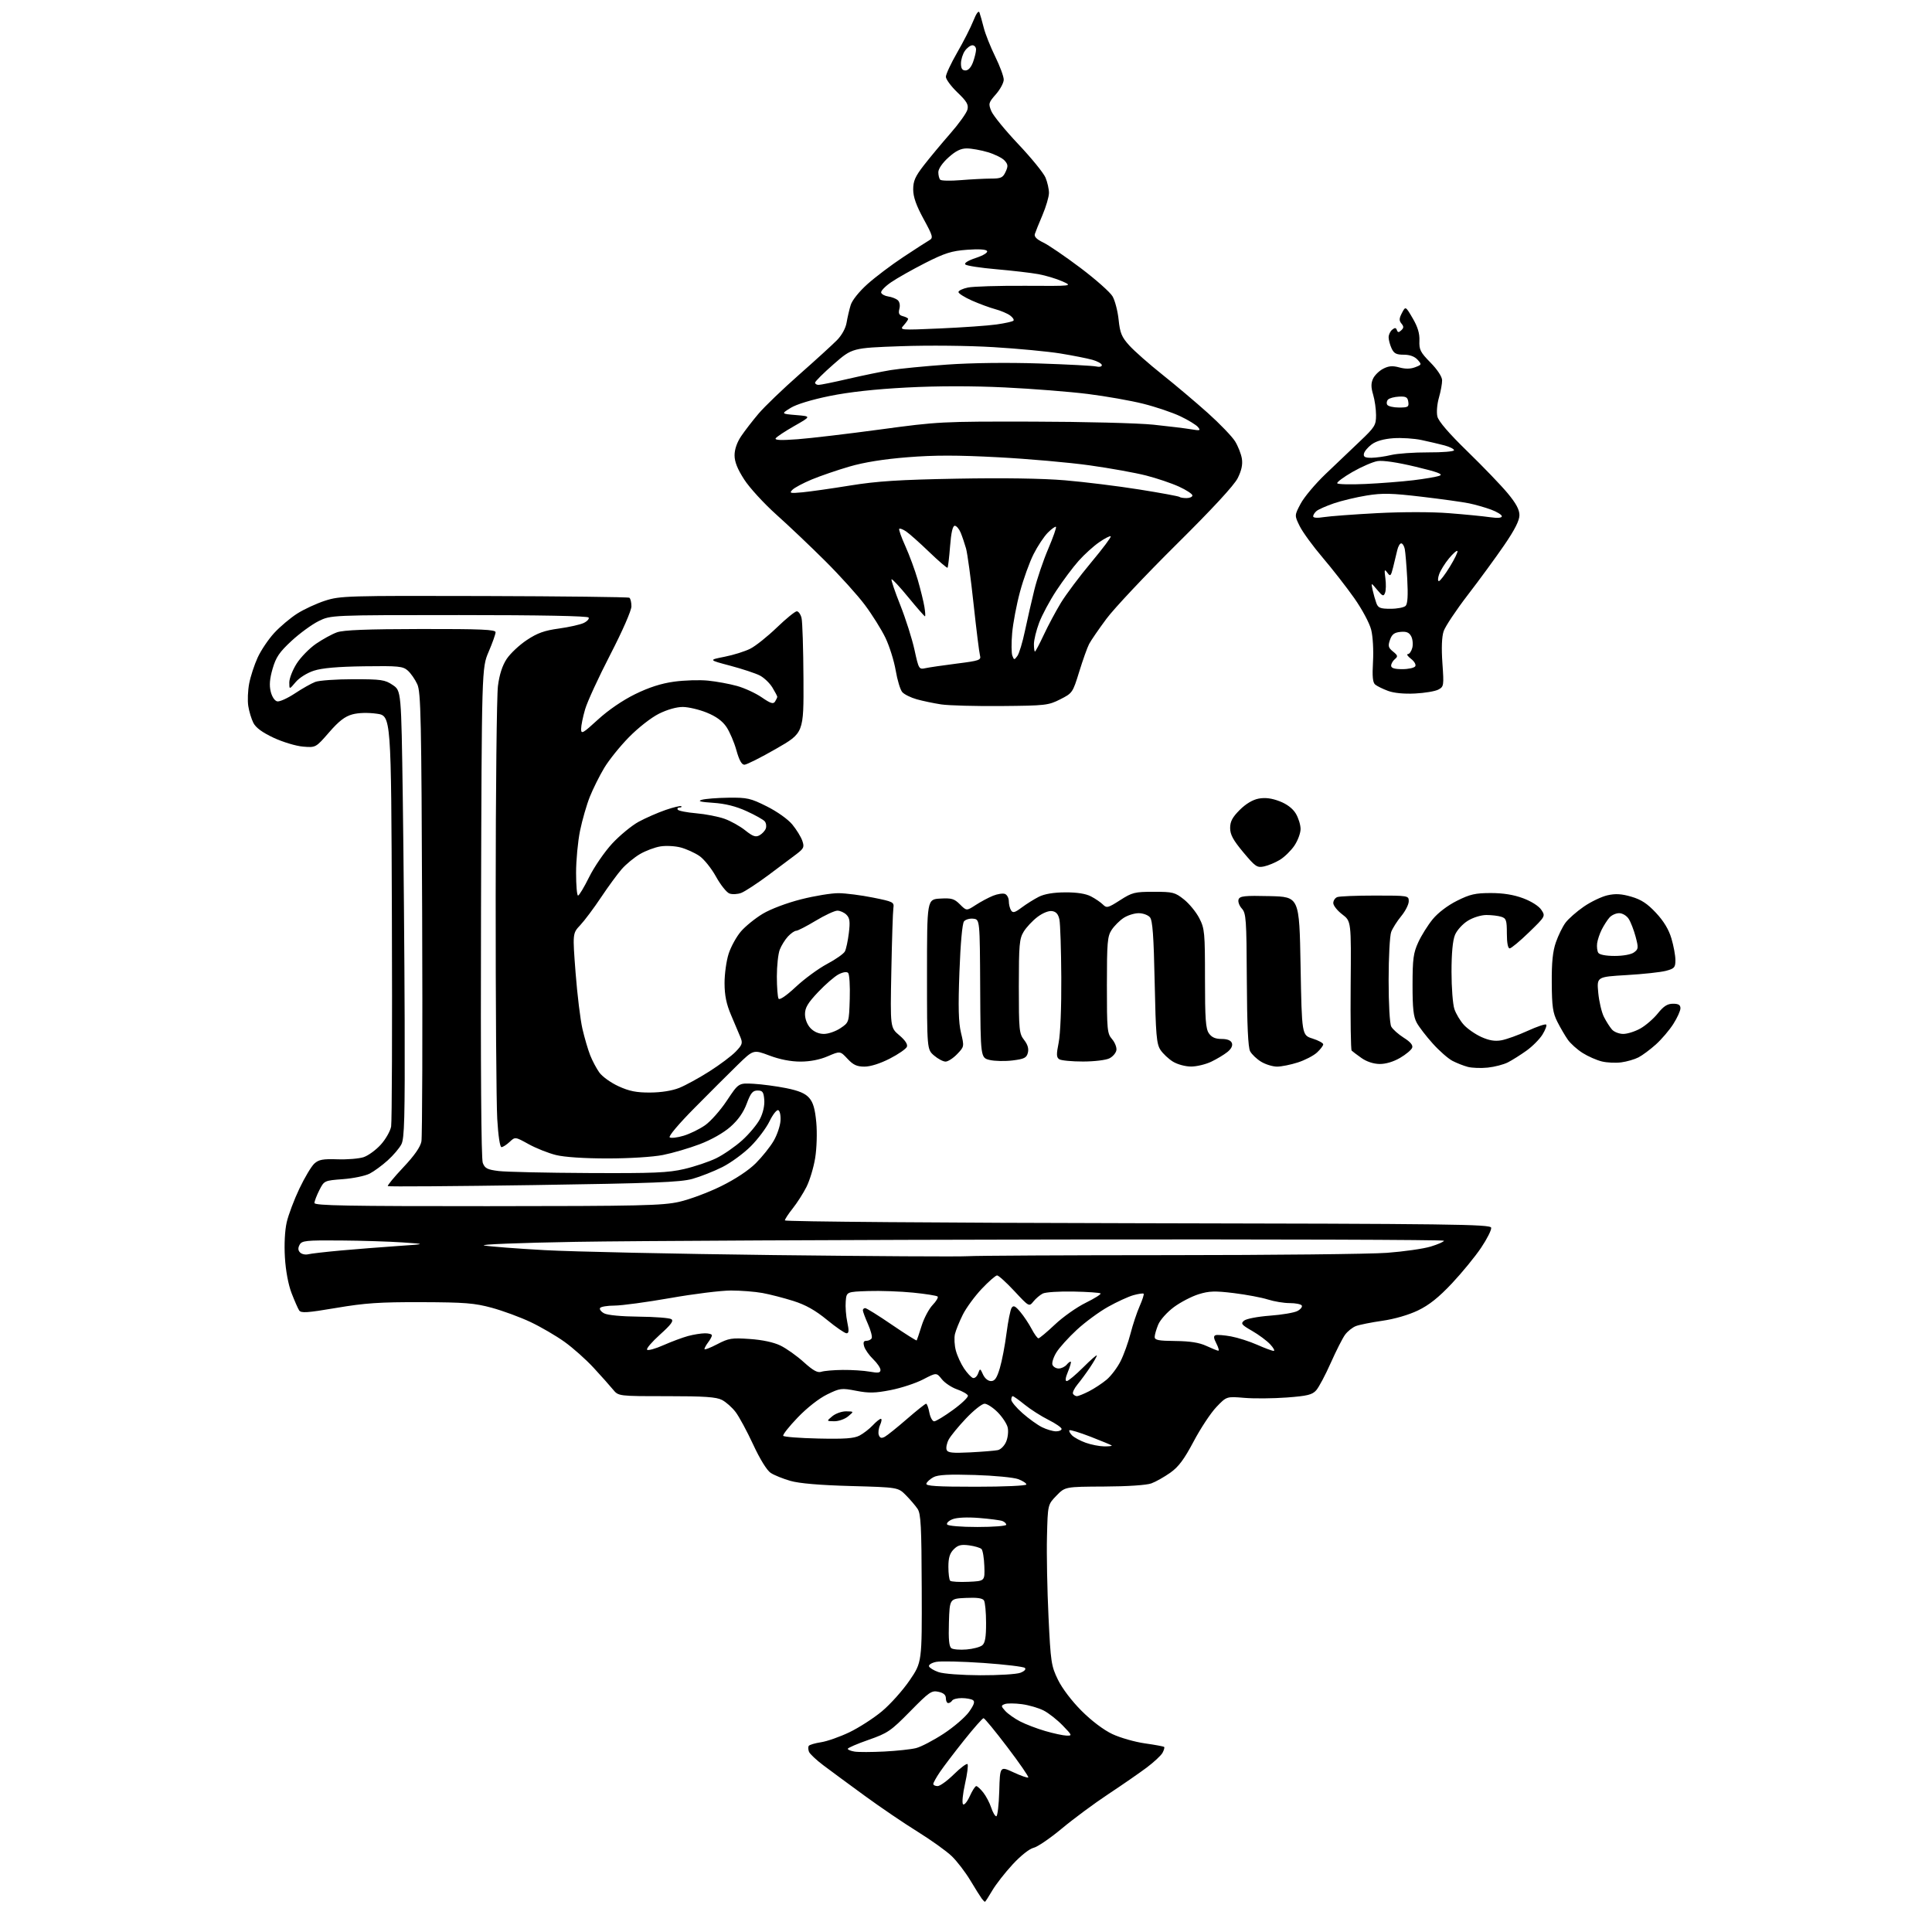 <?xml version="1.0" encoding="UTF-8" standalone="no"?>
<!-- Filename: 9150b226e63a026a514066cdec86f54640f23860c47703fa642ed81e94f1f452.svg -->
<!-- Created with https://svgstud.io -->
<svg
  version="1.1"
  xmlns="http://www.w3.org/2000/svg"
  xmlns:xlink="http://www.w3.org/1999/xlink"
  xmlns:svg="http://www.w3.org/2000/svg"
  xmlns:rdf="http://www.w3.org/1999/02/22-rdf-syntax-ns#"
  xmlns:cc="http://creativecommons.org/ns#"
  xmlns:dc="http://purl.org/dc/elements/1.1/"
  viewBox="0 0 768 768"
  width="768"
  height="768"
  role="img"
  aria-labelledby="titleID descID"
>
  <title id="titleID">The word Candice in fancy font</title>
  <desc id="descID">AI-generated SVG illustration: The word Candice in fancy font, created on https://svgstud.io</desc>

  <rect width="100%" height="100%" fill="white" />


  <path stroke="none" fill="black" fill-rule="evenodd" d="M391.53,756.00C391.37,756.00 390.81,755.44 390.28,754.75C389.76,754.06 387.71,750.80 385.73,747.50C383.75,744.20 380.42,739.85 378.32,737.84C376.22,735.82 370.11,731.45 364.75,728.12C359.38,724.79 349.93,718.38 343.75,713.86C337.56,709.35 330.18,703.91 327.34,701.77C324.50,699.64 321.91,697.20 321.58,696.35C321.26,695.51 321.21,694.46 321.48,694.03C321.75,693.59 323.94,692.94 326.35,692.57C328.76,692.21 333.83,690.43 337.63,688.61C341.43,686.79 347.25,683.04 350.58,680.27C353.90,677.50 358.84,671.99 361.56,668.01C366.50,660.78 366.50,660.78 366.40,631.45C366.32,606.76 366.06,601.75 364.76,599.81C363.91,598.54 361.81,596.09 360.11,594.37C357.00,591.24 357.00,591.24 338.25,590.72C325.87,590.38 317.69,589.68 314.19,588.67C311.27,587.83 307.75,586.41 306.37,585.51C304.86,584.51 302.12,580.09 299.40,574.23C296.94,568.93 293.80,563.11 292.41,561.30C291.03,559.48 288.59,557.32 287.00,556.50C284.72,555.32 280.01,555.00 264.97,555.00C245.85,555.00 245.85,555.00 243.67,552.35C242.48,550.90 239.03,547.02 236.00,543.74C232.97,540.45 227.76,535.81 224.41,533.41C221.06,531.01 214.99,527.47 210.91,525.54C206.84,523.61 199.90,521.06 195.50,519.86C188.60,517.99 184.76,517.69 167.50,517.63C150.91,517.58 145.14,517.97 133.64,519.92C122.00,521.89 119.64,522.04 118.90,520.88C118.41,520.12 117.06,517.02 115.89,514.00C114.61,510.66 113.57,505.11 113.26,499.88C112.94,494.69 113.23,489.13 113.97,485.88C114.65,482.92 116.92,476.89 119.02,472.48C121.12,468.07 123.79,463.59 124.97,462.53C126.71,460.95 128.37,460.65 134.15,460.84C138.03,460.98 142.70,460.59 144.54,459.99C146.37,459.38 149.45,457.14 151.38,455.00C153.31,452.87 155.15,449.63 155.48,447.81C155.80,445.99 155.94,408.50 155.78,364.51C155.50,284.51 155.50,284.51 149.77,283.71C146.22,283.22 142.53,283.32 140.07,283.98C137.12,284.78 134.73,286.62 130.81,291.13C125.52,297.21 125.52,297.21 120.45,296.79C117.66,296.56 112.40,294.97 108.76,293.27C104.24,291.15 101.69,289.27 100.71,287.34C99.93,285.78 99.01,282.77 98.69,280.64C98.36,278.52 98.52,274.51 99.05,271.72C99.58,268.93 101.10,264.28 102.42,261.40C103.74,258.51 106.70,254.12 108.99,251.63C111.28,249.14 115.37,245.69 118.08,243.95C120.79,242.21 125.82,239.89 129.25,238.78C135.24,236.86 137.91,236.78 192.42,236.93C223.73,237.02 249.72,237.33 250.17,237.61C250.63,237.89 251.00,239.42 251.00,241.02C251.00,242.70 247.47,250.77 242.60,260.21C237.97,269.17 233.47,278.94 232.60,281.93C231.72,284.92 231.00,288.45 231.00,289.77C231.00,291.94 231.66,291.58 237.70,286.04C241.80,282.28 247.52,278.37 252.45,275.95C258.00,273.23 262.82,271.68 267.96,270.97C272.06,270.41 278.14,270.22 281.46,270.56C284.78,270.89 289.95,271.84 292.94,272.67C295.93,273.49 300.37,275.54 302.80,277.21C306.35,279.65 307.40,279.98 308.10,278.88C308.58,278.12 308.97,277.27 308.98,277.00C308.99,276.73 308.11,275.06 307.04,273.30C305.97,271.54 303.72,269.39 302.04,268.52C300.37,267.66 295.09,265.91 290.31,264.64C281.62,262.34 281.62,262.34 288.04,261.07C291.56,260.38 296.17,258.93 298.27,257.86C300.38,256.79 305.11,253.01 308.80,249.46C312.48,245.91 316.05,243.01 316.73,243.00C317.41,243.00 318.26,244.19 318.62,245.64C318.99,247.09 319.33,257.96 319.39,269.81C319.50,291.35 319.50,291.35 308.50,297.66C302.45,301.14 296.79,303.98 295.91,303.99C294.83,304.00 293.82,302.17 292.73,298.24C291.85,295.07 290.07,290.91 288.78,288.99C287.17,286.61 284.69,284.80 280.96,283.28C277.96,282.06 273.68,281.05 271.45,281.03C268.99,281.01 265.24,282.07 261.95,283.71C258.86,285.25 253.68,289.30 250.00,293.06C246.43,296.70 241.99,302.22 240.15,305.32C238.30,308.41 235.75,313.54 234.47,316.72C233.20,319.90 231.45,325.97 230.58,330.21C229.71,334.45 229.00,341.98 229.00,346.96C229.00,351.93 229.35,356.00 229.78,356.00C230.21,356.00 232.20,352.69 234.20,348.64C236.21,344.59 240.32,338.61 243.34,335.34C246.37,332.08 251.11,328.17 253.88,326.66C256.65,325.16 261.48,323.04 264.62,321.96C267.76,320.88 270.55,320.22 270.83,320.50C271.11,320.77 270.78,321.00 270.11,321.00C269.43,321.00 269.12,321.38 269.41,321.85C269.70,322.32 272.99,322.97 276.72,323.29C280.45,323.61 285.52,324.60 288.00,325.48C290.48,326.36 294.18,328.43 296.24,330.08C299.22,332.47 300.37,332.87 301.87,332.07C302.91,331.51 304.05,330.31 304.40,329.40C304.75,328.49 304.57,327.19 304.00,326.50C303.44,325.82 300.17,323.99 296.74,322.43C292.48,320.49 288.28,319.45 283.50,319.13C278.38,318.79 277.17,318.47 279.00,317.93C280.38,317.53 285.15,317.15 289.62,317.10C297.02,317.01 298.36,317.31 304.84,320.56C308.92,322.60 313.22,325.66 314.94,327.74C316.59,329.74 318.38,332.64 318.92,334.19C319.79,336.70 319.56,337.25 316.70,339.45C314.94,340.80 309.85,344.61 305.38,347.93C300.92,351.24 296.09,354.40 294.64,354.95C293.20,355.49 291.09,355.60 289.96,355.18C288.83,354.76 286.42,351.74 284.61,348.46C282.80,345.18 279.83,341.49 278.01,340.25C276.19,339.01 272.87,337.50 270.64,336.90C268.41,336.30 264.77,336.10 262.54,336.46C260.32,336.81 256.65,338.19 254.39,339.51C252.13,340.84 248.88,343.52 247.17,345.46C245.46,347.41 241.74,352.49 238.90,356.75C236.06,361.01 232.35,365.96 230.67,367.75C227.60,371.01 227.60,371.01 228.81,386.75C229.48,395.41 230.70,405.43 231.53,409.00C232.36,412.57 233.74,417.27 234.59,419.44C235.44,421.61 237.08,424.71 238.23,426.32C239.38,427.94 242.81,430.40 245.86,431.80C250.17,433.77 252.98,434.33 258.45,434.30C262.84,434.28 267.20,433.58 270.00,432.46C272.48,431.47 277.88,428.51 282.00,425.89C286.13,423.27 290.84,419.73 292.46,418.04C295.10,415.29 295.30,414.66 294.30,412.23C293.68,410.73 292.02,406.80 290.61,403.50C288.74,399.11 288.04,395.72 288.02,390.86C288.01,387.22 288.74,381.93 289.65,379.12C290.56,376.31 292.76,372.32 294.54,370.25C296.32,368.19 300.22,365.03 303.20,363.24C306.33,361.36 312.79,358.92 318.45,357.49C323.84,356.12 330.56,355.02 333.38,355.05C336.20,355.07 342.32,355.86 347.00,356.80C355.14,358.43 355.48,358.61 355.13,361.00C354.92,362.38 354.56,373.62 354.32,386.00C353.88,408.50 353.88,408.50 357.49,411.54C359.79,413.48 360.89,415.13 360.51,416.10C360.19,416.94 357.13,419.06 353.71,420.81C349.90,422.77 346.01,424.00 343.65,424.00C340.63,424.00 339.17,423.33 336.89,420.88C333.98,417.76 333.98,417.76 329.05,419.88C325.87,421.25 322.02,422.00 318.19,422.00C314.35,422.00 309.99,421.15 305.87,419.60C299.50,417.20 299.50,417.20 293.19,423.35C289.72,426.73 281.99,434.45 276.02,440.49C269.67,446.91 265.60,451.76 266.23,452.14C266.83,452.51 269.31,452.21 271.75,451.47C274.20,450.74 278.02,448.88 280.24,447.33C282.47,445.79 286.38,441.37 288.94,437.51C293.60,430.50 293.60,430.50 299.55,430.82C302.82,431.00 308.65,431.78 312.50,432.55C317.57,433.57 320.10,434.64 321.66,436.43C323.26,438.26 323.99,440.81 324.49,446.20C324.86,450.33 324.67,456.47 324.04,460.35C323.43,464.12 321.86,469.30 320.57,471.85C319.27,474.41 316.81,478.25 315.10,480.39C313.40,482.53 312.00,484.66 312.00,485.13C312.00,485.61 374.95,486.11 452.24,486.25C577.73,486.47 592.50,486.66 592.77,488.04C592.93,488.89 591.14,492.46 588.78,495.97C586.43,499.48 581.20,505.87 577.17,510.16C571.89,515.77 568.10,518.79 563.67,520.92C559.95,522.71 554.33,524.34 549.50,525.03C545.10,525.66 540.38,526.61 539.00,527.13C537.62,527.66 535.69,529.21 534.69,530.57C533.69,531.92 531.14,536.96 529.00,541.77C526.87,546.57 524.27,551.46 523.23,552.64C521.65,554.44 519.75,554.91 511.51,555.53C506.10,555.93 498.50,556.00 494.63,555.67C487.58,555.08 487.58,555.08 483.54,559.31C481.32,561.63 477.25,567.78 474.51,572.96C470.70,580.15 468.49,583.11 465.19,585.44C462.81,587.12 459.44,589.03 457.68,589.67C455.79,590.37 448.18,590.88 438.95,590.92C423.39,591.00 423.39,591.00 419.95,594.55C416.50,598.11 416.50,598.11 416.19,610.80C416.01,617.79 416.29,632.14 416.80,642.70C417.66,660.76 417.89,662.25 420.54,667.70C422.21,671.14 426.03,676.18 429.93,680.08C433.93,684.08 438.72,687.69 442.17,689.32C445.29,690.79 451.12,692.45 455.11,693.02C459.11,693.58 462.56,694.22 462.77,694.44C462.99,694.65 462.70,695.70 462.13,696.76C461.56,697.82 458.71,700.47 455.80,702.66C452.88,704.84 446.00,709.60 440.50,713.24C435.00,716.88 426.71,723.02 422.07,726.89C417.44,730.75 412.40,734.19 410.87,734.53C409.25,734.89 405.78,737.63 402.57,741.10C399.53,744.38 395.87,749.07 394.43,751.53C392.99,753.99 391.68,756.00 391.53,756.00zM396.04,722.00C396.53,722.00 397.06,717.51 397.22,712.02C397.50,702.04 397.50,702.04 402.90,704.54C405.86,705.92 408.50,706.83 408.76,706.57C409.02,706.31 405.29,700.90 400.47,694.55C395.65,688.20 391.38,683.00 390.98,683.00C390.57,683.00 387.10,686.94 383.26,691.75C379.42,696.56 375.09,702.25 373.64,704.39C372.19,706.53 371.00,708.67 371.00,709.14C371.00,709.61 371.77,710.00 372.72,710.00C373.66,710.00 376.57,707.89 379.19,705.31C381.81,702.73 384.24,700.91 384.60,701.26C384.95,701.62 384.50,705.16 383.60,709.14C382.71,713.12 382.35,716.75 382.82,717.22C383.29,717.69 384.48,716.25 385.49,714.03C386.49,711.81 387.65,710.00 388.08,710.00C388.51,710.00 389.76,711.15 390.87,712.56C391.98,713.97 393.40,716.67 394.02,718.56C394.64,720.45 395.55,722.00 396.04,722.00zM351.50,696.26C356.45,696.01 362.13,695.40 364.13,694.90C366.13,694.40 371.08,691.81 375.13,689.16C379.18,686.50 383.73,682.59 385.23,680.46C387.24,677.61 387.63,676.38 386.73,675.81C386.05,675.38 384.06,675.02 382.31,675.02C380.55,675.01 378.84,675.45 378.50,676.00C378.16,676.55 377.46,677.00 376.94,677.00C376.42,677.00 376.00,676.14 376.00,675.08C376.00,673.76 375.07,672.95 373.04,672.51C370.32,671.91 369.38,672.57 361.79,680.30C354.10,688.12 352.90,688.94 345.25,691.62C340.72,693.20 337.00,694.81 337.00,695.18C337.00,695.56 338.24,696.06 339.75,696.29C341.26,696.53 346.55,696.51 351.50,696.26zM423.95,689.93C426.30,690.00 426.23,689.82 422.45,685.92C420.28,683.67 416.88,680.99 414.90,679.97C412.91,678.95 408.99,677.80 406.19,677.43C403.38,677.06 400.33,677.04 399.41,677.40C397.87,677.99 397.88,678.21 399.61,680.13C400.65,681.27 403.30,683.15 405.50,684.29C407.70,685.43 412.20,687.15 415.50,688.11C418.80,689.07 422.60,689.89 423.95,689.93zM389.68,665.94C396.94,665.97 404.10,665.53 405.60,664.96C407.22,664.34 407.96,663.56 407.41,663.03C406.91,662.54 399.50,661.65 390.94,661.05C382.38,660.46 373.93,660.26 372.15,660.62C370.37,660.98 369.09,661.77 369.29,662.38C369.49,663.00 371.19,664.04 373.08,664.69C375.02,665.37 382.20,665.91 389.68,665.94zM384.22,655.69C386.81,655.48 389.62,654.73 390.47,654.03C391.60,653.09 392.00,650.78 391.98,645.13C391.98,640.93 391.60,636.91 391.14,636.20C390.57,635.29 388.36,634.99 383.91,635.20C377.50,635.50 377.50,635.50 377.21,644.92C377.00,651.75 377.27,654.57 378.21,655.21C378.92,655.69 381.62,655.91 384.22,655.69zM384.96,628.79C391.50,628.50 391.50,628.50 391.29,622.59C391.18,619.34 390.67,616.27 390.16,615.76C389.66,615.26 387.44,614.60 385.24,614.30C382.04,613.88 380.81,614.19 379.12,615.88C377.55,617.45 377.00,619.24 377.00,622.83C377.00,625.49 377.32,627.99 377.71,628.37C378.10,628.76 381.36,628.95 384.96,628.79zM388.56,607.00C394.85,607.00 400.00,606.60 400.00,606.11C400.00,605.62 399.31,604.95 398.47,604.63C397.63,604.31 393.47,603.76 389.22,603.42C384.48,603.04 380.42,603.23 378.69,603.90C377.14,604.50 376.16,605.45 376.50,606.00C376.85,606.57 382.00,607.00 388.56,607.00zM387.92,591.00C399.19,591.00 408.00,590.60 408.00,590.10C408.00,589.60 406.54,588.65 404.75,587.98C402.96,587.31 395.20,586.56 387.50,586.33C377.21,586.01 372.86,586.24 371.08,587.20C369.75,587.91 368.47,589.06 368.25,589.75C367.92,590.72 372.30,591.00 387.92,591.00zM385.68,577.34C390.53,577.09 395.46,576.69 396.62,576.45C397.81,576.22 399.30,574.70 399.99,573.03C400.67,571.38 400.93,568.84 400.55,567.36C400.18,565.89 398.38,563.18 396.54,561.34C394.70,559.50 392.38,558.00 391.38,558.00C390.37,558.00 387.07,560.62 384.03,563.82C380.99,567.02 377.88,570.82 377.12,572.25C376.36,573.69 375.99,575.52 376.30,576.33C376.75,577.50 378.56,577.70 385.68,577.34zM438.92,574.96C440.80,574.98 442.15,574.82 441.92,574.60C441.69,574.39 437.92,572.83 433.55,571.13C429.18,569.44 425.38,568.28 425.11,568.55C424.84,568.83 425.31,569.74 426.16,570.59C427.01,571.44 429.46,572.76 431.60,573.52C433.75,574.29 437.04,574.93 438.92,574.96zM325.33,571.84C335.74,572.07 339.47,571.81 341.66,570.67C343.22,569.85 345.59,568.02 346.92,566.60C348.26,565.17 349.71,564.00 350.15,564.00C350.60,564.00 350.46,565.10 349.85,566.44C349.24,567.78 349.01,569.60 349.35,570.48C349.81,571.68 350.42,571.84 351.74,571.13C352.71,570.60 356.65,567.43 360.50,564.09C364.35,560.74 367.79,558.01 368.14,558.00C368.49,558.00 369.07,559.58 369.43,561.50C369.80,563.42 370.66,565.00 371.35,565.00C372.04,565.00 375.42,562.95 378.86,560.44C382.31,557.94 384.96,555.38 384.76,554.77C384.55,554.16 382.62,553.05 380.46,552.30C378.30,551.55 375.57,549.74 374.39,548.26C372.26,545.58 372.26,545.58 366.93,548.35C364.00,549.87 358.21,551.77 354.05,552.58C347.88,553.79 345.38,553.84 340.35,552.86C334.49,551.73 333.93,551.80 328.76,554.33C325.55,555.90 320.78,559.64 317.10,563.48C313.67,567.05 311.08,570.32 311.35,570.76C311.62,571.19 317.91,571.68 325.33,571.84zM419.75,568.98C420.99,568.99 422.00,568.56 422.00,568.02C422.00,567.48 419.64,565.85 416.75,564.40C413.86,562.95 409.62,560.24 407.33,558.38C405.04,556.52 402.90,555.00 402.58,555.00C402.26,555.00 402.00,555.64 402.00,556.42C402.00,557.19 404.02,559.61 406.50,561.79C408.97,563.97 412.46,566.47 414.25,567.35C416.04,568.23 418.51,568.96 419.75,568.98zM331.64,564.97C328.50,564.93 328.50,564.93 330.86,562.97C332.16,561.89 334.63,561.01 336.36,561.03C339.50,561.07 339.50,561.07 337.14,563.03C335.84,564.11 333.37,564.99 331.64,564.97zM428.10,555.00C428.64,555.00 430.80,554.12 432.91,553.05C435.01,551.97 438.17,549.89 439.92,548.42C441.67,546.94 444.15,543.66 445.43,541.12C446.72,538.58 448.50,533.62 449.40,530.11C450.30,526.60 451.93,521.69 453.03,519.21C454.13,516.72 454.84,514.50 454.61,514.27C454.38,514.04 452.56,514.30 450.57,514.85C448.59,515.40 444.05,517.48 440.49,519.47C436.93,521.46 431.33,525.58 428.05,528.62C424.76,531.66 421.11,535.70 419.94,537.60C418.77,539.50 418.06,541.71 418.37,542.53C418.68,543.34 419.80,544.00 420.85,544.00C421.90,544.00 423.32,543.31 424.02,542.48C424.72,541.64 425.45,541.12 425.66,541.32C425.86,541.53 425.34,543.34 424.50,545.35C423.52,547.68 423.36,549.00 424.05,549.00C424.65,549.00 427.58,546.55 430.57,543.57C433.55,540.58 436.00,538.45 436.00,538.83C436.00,539.22 434.80,541.33 433.33,543.52C431.87,545.71 429.61,548.78 428.33,550.33C427.04,551.89 426.24,553.58 426.55,554.08C426.86,554.59 427.56,555.00 428.10,555.00zM393.94,549.00C395.46,549.00 396.28,547.80 397.46,543.82C398.31,540.97 399.50,534.72 400.11,529.94C400.73,525.16 401.64,520.63 402.14,519.87C402.86,518.79 403.58,519.13 405.58,521.50C406.97,523.15 408.99,526.19 410.08,528.25C411.16,530.31 412.38,532.00 412.80,532.00C413.21,532.00 416.15,529.54 419.33,526.54C422.50,523.53 428.01,519.64 431.57,517.89C435.13,516.14 437.79,514.46 437.49,514.16C437.20,513.86 432.35,513.52 426.73,513.41C421.11,513.29 415.60,513.65 414.50,514.21C413.40,514.78 411.73,516.19 410.79,517.37C409.08,519.49 409.06,519.48 403.25,513.25C400.05,509.81 396.95,507.00 396.36,507.00C395.77,507.00 393.02,509.40 390.25,512.33C387.47,515.27 384.10,519.88 382.74,522.58C381.39,525.29 379.98,528.75 379.61,530.29C379.25,531.82 379.40,534.79 379.97,536.89C380.53,538.98 382.01,542.19 383.25,544.02C384.49,545.85 386.06,547.53 386.75,547.76C387.44,547.98 388.36,547.19 388.80,546.00C389.59,543.86 389.62,543.87 390.78,546.42C391.47,547.93 392.78,549.00 393.94,549.00zM326.50,545.30C327.60,544.93 331.43,544.60 335.00,544.57C338.57,544.53 343.41,544.84 345.75,545.26C349.16,545.87 350.00,545.73 350.00,544.56C350.00,543.76 348.69,541.84 347.10,540.30C345.50,538.76 343.90,536.49 343.53,535.25C343.05,533.62 343.28,533.00 344.37,533.00C345.20,533.00 346.16,532.56 346.49,532.01C346.83,531.47 346.18,528.94 345.05,526.38C343.92,523.83 343.00,521.35 343.00,520.87C343.00,520.39 343.42,520.00 343.93,520.00C344.45,520.00 349.21,522.96 354.51,526.59C359.82,530.21 364.27,533.02 364.40,532.84C364.53,532.65 365.41,530.03 366.36,527.01C367.30,524.00 369.27,520.29 370.72,518.77C372.17,517.26 373.07,515.74 372.72,515.39C372.37,515.04 367.98,514.34 362.97,513.84C357.95,513.34 349.94,513.05 345.17,513.21C336.50,513.50 336.50,513.50 336.19,517.33C336.01,519.43 336.29,523.14 336.81,525.58C337.53,528.95 337.46,530.00 336.51,530.00C335.82,530.00 332.32,527.60 328.74,524.66C324.09,520.85 320.27,518.70 315.37,517.15C311.59,515.96 306.08,514.53 303.11,513.99C300.15,513.45 294.51,513.00 290.58,513.00C286.65,513.00 275.80,514.34 266.47,515.99C257.14,517.63 247.16,518.98 244.31,518.99C241.45,518.99 238.85,519.43 238.53,519.95C238.21,520.47 238.95,521.44 240.18,522.09C241.50,522.80 247.12,523.33 253.95,523.39C260.30,523.45 266.11,523.90 266.86,524.38C267.89,525.04 266.80,526.53 262.36,530.52C259.14,533.42 256.83,536.12 257.23,536.54C257.63,536.95 260.56,536.14 263.73,534.73C266.90,533.33 271.30,531.69 273.50,531.09C275.70,530.50 278.74,530.01 280.25,530.01C281.76,530.00 283.00,530.36 283.00,530.81C283.00,531.25 282.34,532.49 281.53,533.56C280.72,534.63 280.05,535.84 280.03,536.26C280.01,536.68 282.28,535.83 285.06,534.37C289.67,531.96 290.85,531.77 298.05,532.27C303.06,532.61 307.54,533.57 310.24,534.88C312.58,536.01 316.75,538.97 319.50,541.46C323.25,544.84 325.00,545.80 326.50,545.30zM484.28,536.93C484.70,536.97 484.37,535.69 483.54,534.08C482.41,531.89 482.33,531.06 483.24,530.75C483.90,530.53 486.65,530.75 489.35,531.24C492.04,531.74 496.73,533.23 499.75,534.57C502.77,535.91 505.72,537.00 506.30,537.00C506.88,537.00 506.26,535.83 504.92,534.39C503.59,532.96 500.35,530.55 497.72,529.04C493.50,526.62 493.13,526.14 494.54,524.97C495.43,524.23 499.99,523.36 504.82,523.00C509.59,522.65 514.53,521.81 515.78,521.13C517.03,520.45 517.79,519.47 517.47,518.95C517.15,518.43 515.00,518.00 512.69,518.00C510.39,518.01 506.48,517.36 504.00,516.57C501.52,515.78 495.45,514.64 490.50,514.03C482.97,513.11 480.68,513.18 476.50,514.47C473.75,515.32 469.33,517.61 466.67,519.57C463.98,521.56 461.21,524.64 460.42,526.53C459.64,528.41 459.00,530.63 459.00,531.47C459.00,532.71 460.54,533.01 467.25,533.07C473.05,533.13 476.69,533.70 479.50,535.00C481.70,536.02 483.85,536.89 484.28,536.93zM384.64,499.36C388.02,499.14 424.16,498.95 464.96,498.94C505.76,498.93 544.62,498.51 551.32,498.02C558.02,497.52 565.86,496.40 568.75,495.52C571.64,494.64 574.00,493.60 574.00,493.21C574.00,492.82 505.49,492.60 421.75,492.72C338.01,492.85 251.28,493.27 229.00,493.65C206.00,494.05 190.23,494.68 192.50,495.10C194.70,495.51 205.50,496.34 216.50,496.95C227.50,497.56 268.45,498.44 307.50,498.91C346.55,499.37 381.26,499.58 384.64,499.36zM122.51,498.59C123.61,498.31 129.46,497.64 135.51,497.09C141.55,496.55 151.68,495.75 158.00,495.32C169.50,494.53 169.50,494.53 160.00,493.88C154.78,493.52 143.65,493.17 135.29,493.11C121.45,493.01 119.98,493.17 119.08,494.85C118.40,496.13 118.46,497.06 119.29,497.89C119.95,498.55 121.40,498.87 122.51,498.59zM193.75,479.47C254.66,479.44 263.35,479.24 270.00,477.74C274.12,476.81 281.63,474.01 286.68,471.51C292.34,468.72 297.61,465.23 300.44,462.40C302.96,459.88 306.15,455.90 307.52,453.55C308.90,451.20 310.13,447.58 310.26,445.50C310.40,443.37 310.00,441.54 309.36,441.31C308.74,441.09 307.18,443.07 305.91,445.70C304.64,448.34 301.29,452.82 298.46,455.65C295.63,458.49 290.55,462.21 287.17,463.92C283.78,465.62 278.42,467.74 275.26,468.62C270.47,469.96 259.78,470.37 212.06,471.09C180.47,471.56 154.41,471.75 154.17,471.50C153.92,471.25 156.68,467.90 160.30,464.06C164.71,459.39 167.10,455.97 167.52,453.74C167.86,451.91 168.00,411.05 167.81,362.95C167.52,285.32 167.30,275.11 165.88,272.00C165.00,270.07 163.30,267.63 162.12,266.58C160.16,264.84 158.52,264.67 144.73,264.86C134.27,265.01 128.02,265.55 124.78,266.61C122.08,267.48 118.97,269.43 117.53,271.15C115.00,274.15 115.00,274.15 115.00,271.27C115.00,269.69 116.31,266.33 117.91,263.81C119.51,261.29 122.97,257.74 125.61,255.92C128.25,254.11 132.00,252.05 133.95,251.36C136.50,250.44 145.85,250.08 167.25,250.04C191.33,250.01 197.00,250.25 197.00,251.33C197.00,252.06 195.76,255.55 194.25,259.08C191.50,265.50 191.50,265.50 191.21,362.59C191.03,424.46 191.28,460.61 191.91,462.26C192.74,464.45 193.70,464.94 198.20,465.50C201.11,465.86 217.22,466.22 234.00,466.30C259.89,466.43 265.63,466.19 272.00,464.70C276.12,463.74 281.84,461.82 284.69,460.43C287.55,459.04 292.18,455.84 294.99,453.32C297.80,450.79 301.00,446.96 302.11,444.79C303.33,442.39 303.99,439.43 303.81,437.18C303.55,434.07 303.14,433.50 301.14,433.50C299.21,433.50 298.42,434.45 296.83,438.72C295.52,442.24 293.41,445.23 290.34,447.93C287.61,450.34 282.74,453.10 278.15,454.84C273.94,456.44 267.35,458.37 263.50,459.13C259.46,459.92 250.16,460.50 241.50,460.50C232.22,460.50 224.40,459.98 221.00,459.14C217.97,458.39 213.09,456.45 210.14,454.82C204.78,451.86 204.78,451.86 202.58,453.93C201.36,455.07 199.91,456.00 199.34,456.00C198.73,456.00 198.04,451.40 197.66,444.75C197.30,438.56 197.02,398.85 197.04,356.50C197.05,314.15 197.46,276.43 197.94,272.68C198.53,268.12 199.68,264.57 201.42,261.93C202.86,259.77 206.44,256.40 209.40,254.44C213.59,251.65 216.40,250.64 222.14,249.86C226.19,249.30 230.62,248.31 232.00,247.66C233.38,247.01 234.28,246.03 234.00,245.49C233.68,244.86 215.03,244.50 182.50,244.50C131.50,244.50 131.50,244.50 126.62,246.92C123.94,248.25 119.10,251.79 115.87,254.78C111.06,259.24 109.70,261.24 108.37,265.81C107.21,269.81 106.99,272.40 107.62,274.94C108.14,277.03 109.20,278.61 110.23,278.81C111.18,278.99 114.33,277.56 117.23,275.64C120.13,273.71 123.77,271.66 125.32,271.07C126.86,270.48 133.66,270.00 140.42,270.00C151.56,270.00 153.02,270.21 156.10,272.29C159.50,274.58 159.50,274.58 160.11,317.04C160.44,340.39 160.78,380.33 160.86,405.80C160.98,444.27 160.76,452.57 159.56,454.87C158.78,456.40 156.33,459.28 154.12,461.27C151.92,463.26 148.69,465.63 146.94,466.53C145.20,467.43 140.42,468.43 136.33,468.73C128.91,469.30 128.88,469.31 126.94,473.11C125.88,475.21 125.00,477.50 125.00,478.21C125.00,479.25 138.27,479.49 193.75,479.47zM591.41,424.39C588.71,424.67 585.15,424.54 583.50,424.11C581.85,423.68 579.10,422.60 577.38,421.71C575.66,420.81 572.14,417.73 569.56,414.85C566.97,411.98 564.10,408.25 563.18,406.56C561.87,404.17 561.50,400.87 561.51,391.50C561.52,381.18 561.84,378.81 563.78,374.58C565.02,371.87 567.61,367.74 569.52,365.41C571.62,362.85 575.46,359.93 579.16,358.08C584.35,355.48 586.47,355.00 592.62,355.00C597.57,355.00 601.72,355.67 605.49,357.08C608.78,358.31 611.74,360.20 612.72,361.70C614.37,364.21 614.34,364.26 607.80,370.61C604.18,374.13 600.72,377.00 600.11,377.00C599.42,377.00 599.00,374.75 599.00,371.07C599.00,365.82 598.74,365.05 596.78,364.43C595.56,364.04 592.90,363.73 590.87,363.73C588.77,363.73 585.58,364.71 583.47,366.02C581.43,367.28 579.15,369.79 578.39,371.62C577.48,373.79 577.00,378.88 577.00,386.32C577.00,392.58 577.51,399.23 578.14,401.10C578.76,402.97 580.45,405.80 581.89,407.38C583.32,408.96 586.46,411.14 588.85,412.22C591.96,413.62 594.25,414.00 596.85,413.53C598.86,413.16 603.54,411.48 607.26,409.78C610.98,408.08 614.30,406.96 614.63,407.29C614.96,407.62 614.30,409.40 613.16,411.25C612.02,413.09 609.15,415.98 606.79,417.66C604.43,419.35 601.11,421.44 599.41,422.31C597.70,423.18 594.10,424.11 591.41,424.39zM473.50,423.97C471.27,423.98 468.09,423.13 466.30,422.04C464.55,420.97 462.30,418.86 461.30,417.35C459.73,414.95 459.44,411.50 459.00,390.45C458.62,372.03 458.17,365.91 457.13,364.65C456.37,363.74 454.35,363.00 452.63,363.01C450.91,363.01 448.21,363.86 446.64,364.90C445.07,365.93 442.93,368.07 441.90,369.64C440.22,372.19 440.01,374.57 440.01,391.60C440.00,409.40 440.14,410.85 442.04,413.05C443.17,414.35 443.95,416.32 443.79,417.43C443.63,418.54 442.38,420.02 441.00,420.71C439.61,421.41 434.95,421.97 430.50,421.97C426.10,421.97 421.87,421.57 421.09,421.08C419.93,420.34 419.88,419.21 420.84,414.43C421.52,411.06 421.95,400.31 421.88,388.58C421.82,377.54 421.48,367.15 421.13,365.50C420.67,363.37 419.82,362.40 418.19,362.17C416.83,361.98 414.44,362.95 412.36,364.54C410.42,366.02 407.97,368.64 406.92,370.37C405.22,373.15 405.01,375.55 405.00,392.12C405.00,409.51 405.14,410.90 407.10,413.40C408.51,415.20 409.00,416.85 408.60,418.46C408.09,420.50 407.19,420.96 402.54,421.54C399.54,421.91 395.45,421.83 393.44,421.36C389.79,420.49 389.79,420.49 389.64,393.00C389.50,365.50 389.50,365.50 386.91,365.20C385.49,365.03 383.82,365.51 383.21,366.25C382.53,367.07 381.81,374.98 381.39,386.32C380.86,400.42 381.02,406.40 382.01,410.54C383.32,416.01 383.31,416.07 380.48,419.02C378.91,420.66 376.84,422.00 375.87,422.00C374.90,422.00 372.85,420.91 371.31,419.59C368.50,417.17 368.50,417.17 368.50,387.34C368.50,357.50 368.50,357.50 373.74,357.20C378.28,356.94 379.34,357.25 381.60,359.51C384.21,362.12 384.21,362.12 387.86,359.75C389.86,358.45 392.95,356.80 394.73,356.08C396.51,355.36 398.65,355.03 399.48,355.35C400.32,355.68 401.01,356.96 401.02,358.22C401.02,359.47 401.42,361.12 401.91,361.88C402.62,363.01 403.42,362.79 406.14,360.75C407.99,359.37 411.04,357.46 412.92,356.50C415.18,355.36 418.77,354.75 423.42,354.73C428.09,354.70 431.57,355.24 433.66,356.32C435.39,357.22 437.54,358.68 438.43,359.57C439.91,361.05 440.45,360.92 445.25,357.84C450.07,354.75 451.07,354.50 458.63,354.50C466.25,354.50 467.08,354.71 470.66,357.56C472.77,359.24 475.51,362.60 476.75,365.02C478.86,369.14 479.00,370.67 479.00,388.99C479.00,405.08 479.28,408.95 480.56,410.78C481.66,412.35 483.13,413.00 485.59,413.00C487.88,413.00 489.28,413.56 489.69,414.63C490.09,415.67 489.44,416.96 487.91,418.19C486.58,419.26 483.70,420.99 481.50,422.04C479.30,423.10 475.70,423.96 473.50,423.97zM507.64,424.00C505.91,423.99 503.07,423.12 501.31,422.05C499.56,420.98 497.59,419.11 496.94,417.89C496.13,416.37 495.72,407.52 495.63,389.44C495.51,365.32 495.35,363.04 493.63,361.14C492.60,360.00 492.03,358.37 492.36,357.51C492.87,356.18 494.79,355.98 504.73,356.22C516.50,356.50 516.50,356.50 517.00,384.00C517.50,411.50 517.50,411.50 521.75,412.84C524.09,413.58 526.00,414.62 526.00,415.14C526.00,415.67 524.89,417.13 523.53,418.39C522.17,419.65 518.74,421.43 515.91,422.34C513.08,423.25 509.36,424.00 507.64,424.00zM548.41,422.95C545.99,422.92 543.25,422.02 541.20,420.57C539.39,419.29 537.63,417.97 537.30,417.63C536.97,417.30 536.79,405.59 536.91,391.62C537.13,366.20 537.13,366.20 533.57,363.48C531.60,361.99 530.00,359.96 530.00,358.99C530.00,358.01 530.71,356.94 531.58,356.61C532.45,356.27 539.20,356.00 546.58,356.00C559.87,356.00 560.00,356.02 560.00,358.27C560.00,359.52 558.66,362.17 557.02,364.16C555.38,366.15 553.58,368.99 553.02,370.46C552.46,371.93 552.00,380.56 552.00,389.63C552.00,399.17 552.44,406.95 553.04,408.08C553.62,409.15 555.85,411.14 558.01,412.51C560.68,414.19 561.75,415.48 561.35,416.52C561.03,417.36 558.87,419.17 556.54,420.53C553.92,422.06 550.84,422.98 548.41,422.95zM644.50,422.30C642.30,422.60 638.82,422.44 636.76,421.94C634.70,421.44 631.26,419.93 629.11,418.57C626.97,417.22 624.33,414.85 623.24,413.31C622.15,411.76 620.29,408.57 619.09,406.21C617.27,402.61 616.91,400.14 616.85,390.71C616.79,382.55 617.24,378.16 618.49,374.58C619.43,371.87 621.14,368.37 622.30,366.81C623.45,365.25 626.73,362.37 629.57,360.41C632.41,358.45 636.66,356.42 639.00,355.89C642.19,355.17 644.57,355.31 648.48,356.45C652.40,357.59 654.83,359.18 658.27,362.86C661.36,366.17 663.36,369.47 664.42,373.06C665.29,375.98 666.00,379.84 666.00,381.64C666.00,384.59 665.62,385.02 662.25,385.92C660.19,386.47 653.15,387.23 646.62,387.61C634.74,388.31 634.74,388.31 635.33,394.63C635.65,398.10 636.67,402.42 637.58,404.22C638.49,406.02 639.93,408.29 640.78,409.25C641.62,410.21 643.64,411.00 645.27,411.00C646.90,411.00 649.96,410.03 652.08,408.84C654.20,407.65 657.32,404.95 659.01,402.84C661.33,399.95 662.83,399.00 665.05,399.00C667.23,399.00 668.00,399.47 668.00,400.80C668.00,401.80 666.73,404.61 665.17,407.05C663.61,409.50 660.49,413.16 658.23,415.19C655.97,417.22 652.86,419.53 651.31,420.33C649.76,421.12 646.70,422.01 644.50,422.30zM327.53,411.00C329.27,411.00 332.23,409.97 334.10,408.71C337.50,406.43 337.50,406.43 337.79,397.05C337.95,391.90 337.66,387.26 337.15,386.75C336.59,386.19 335.11,386.41 333.35,387.32C331.77,388.14 328.12,391.30 325.24,394.34C321.13,398.68 320.00,400.58 320.00,403.13C320.00,405.08 320.86,407.29 322.17,408.69C323.56,410.16 325.50,411.00 327.53,411.00zM316.36,392.29C319.77,389.10 325.35,385.01 328.77,383.19C332.19,381.38 335.39,379.13 335.87,378.19C336.35,377.26 337.06,373.97 337.43,370.88C337.98,366.38 337.79,364.93 336.48,363.63C335.59,362.73 333.96,362.00 332.87,362.00C331.78,362.00 327.91,363.80 324.26,366.00C320.61,368.20 317.11,370.00 316.49,370.00C315.86,370.00 314.40,371.01 313.24,372.25C312.08,373.49 310.61,375.85 309.97,377.50C309.33,379.15 308.81,383.97 308.81,388.20C308.82,392.44 309.13,396.39 309.49,396.99C309.90,397.65 312.61,395.79 316.36,392.29zM641.87,380.00C645.23,380.00 648.42,379.42 649.54,378.59C651.31,377.30 651.36,376.80 650.18,372.34C649.47,369.68 648.23,366.49 647.42,365.25C646.59,363.98 644.94,363.00 643.63,363.00C642.35,363.00 640.62,363.79 639.78,364.75C638.93,365.71 637.56,367.85 636.72,369.50C635.89,371.15 635.06,373.62 634.88,375.00C634.71,376.38 634.91,378.06 635.34,378.75C635.82,379.51 638.35,380.00 641.87,380.00zM502.48,344.42C499.71,345.01 499.03,344.54 494.23,338.80C490.19,333.96 489.00,331.77 489.00,329.15C489.00,326.56 489.90,324.87 492.80,321.97C495.23,319.54 497.95,317.91 500.34,317.46C502.93,316.98 505.49,317.30 508.63,318.50C511.54,319.61 513.85,321.35 515.08,323.37C516.13,325.09 516.99,327.86 517.00,329.52C517.00,331.18 515.89,334.17 514.53,336.17C513.18,338.16 510.59,340.69 508.78,341.79C506.98,342.89 504.14,344.07 502.48,344.42zM398.00,280.66C387.82,280.75 377.08,280.46 374.12,280.01C371.16,279.56 366.79,278.64 364.42,277.98C362.04,277.31 359.46,276.03 358.67,275.13C357.88,274.24 356.70,270.35 356.05,266.50C355.39,262.65 353.55,256.80 351.96,253.50C350.36,250.20 346.70,244.35 343.82,240.50C340.95,236.65 333.84,228.78 328.03,223.00C322.23,217.22 313.47,208.91 308.57,204.53C303.68,200.14 297.94,193.89 295.84,190.62C293.15,186.46 292.00,183.58 292.00,180.98C292.00,178.64 292.96,175.85 294.62,173.39C296.06,171.25 299.18,167.21 301.56,164.41C303.93,161.62 311.19,154.64 317.69,148.91C324.18,143.19 330.94,137.02 332.71,135.22C334.65,133.24 336.17,130.47 336.54,128.22C336.89,126.17 337.61,123.04 338.16,121.27C338.73,119.38 341.51,115.91 344.82,112.94C347.95,110.14 354.36,105.29 359.09,102.17C363.81,99.05 368.46,96.04 369.43,95.49C371.04,94.56 370.85,93.85 367.11,86.99C364.21,81.66 363.02,78.30 363.01,75.34C363.00,71.96 363.80,70.15 367.25,65.70C369.59,62.69 374.30,57.02 377.73,53.11C381.16,49.19 384.24,44.90 384.57,43.57C385.07,41.60 384.32,40.31 380.59,36.74C378.07,34.32 376.00,31.52 376.00,30.52C376.00,29.52 378.02,25.19 380.49,20.90C382.97,16.62 385.85,10.95 386.90,8.31C388.11,5.27 389.02,4.05 389.36,5.00C389.66,5.83 390.42,8.52 391.05,11.00C391.67,13.48 393.72,18.62 395.59,22.44C397.47,26.26 399.00,30.40 399.00,31.66C399.00,32.91 397.60,35.53 395.88,37.48C392.95,40.82 392.84,41.21 394.08,44.20C394.80,45.94 399.63,51.85 404.81,57.33C409.99,62.80 414.85,68.78 415.61,70.61C416.37,72.44 416.99,75.19 416.98,76.72C416.96,78.25 415.80,82.20 414.40,85.50C412.99,88.80 411.63,92.19 411.36,93.04C411.04,94.07 412.13,95.17 414.67,96.38C416.76,97.37 423.42,101.92 429.48,106.48C435.54,111.05 441.29,116.14 442.26,117.81C443.22,119.47 444.31,123.65 444.67,127.09C445.22,132.39 445.87,133.96 448.91,137.33C450.88,139.51 456.77,144.71 462.00,148.87C467.23,153.03 475.39,159.93 480.15,164.19C484.91,168.46 489.77,173.52 490.96,175.43C492.14,177.35 493.36,180.44 493.66,182.29C494.04,184.64 493.54,187.01 492.00,190.09C490.56,192.94 481.93,202.28 467.57,216.50C455.36,228.60 442.86,241.88 439.81,246.00C436.75,250.12 433.66,254.62 432.94,256.00C432.22,257.38 430.45,262.32 429.01,267.00C426.43,275.37 426.31,275.54 421.44,278.00C416.75,280.38 415.58,280.51 398.00,280.66zM562.51,275.68C558.12,275.90 554.10,275.51 551.74,274.63C549.67,273.86 547.38,272.73 546.66,272.13C545.68,271.32 545.45,268.92 545.79,263.05C546.05,258.53 545.74,253.02 545.07,250.35C544.39,247.67 541.47,242.22 538.31,237.73C535.24,233.38 529.60,226.15 525.78,221.66C521.95,217.17 517.86,211.57 516.68,209.20C514.55,204.90 514.55,204.90 517.03,200.22C518.39,197.65 522.80,192.39 526.84,188.52C530.88,184.66 537.07,178.76 540.59,175.42C546.53,169.78 547.00,169.02 547.00,165.03C547.00,162.67 546.48,158.99 545.84,156.86C544.98,154.00 544.97,152.36 545.80,150.55C546.41,149.20 548.22,147.42 549.82,146.59C552.04,145.44 553.57,145.32 556.26,146.06C558.61,146.71 560.69,146.69 562.52,145.99C565.18,144.98 565.21,144.89 563.48,142.97C562.31,141.69 560.40,141.00 558.01,141.00C555.03,141.00 554.10,140.51 553.16,138.45C552.52,137.05 552.00,135.08 552.00,134.08C552.00,133.07 552.63,131.72 553.40,131.08C554.48,130.19 554.92,130.22 555.28,131.21C555.65,132.22 556.03,132.24 557.03,131.29C558.05,130.34 558.06,129.78 557.09,128.61C556.12,127.44 556.16,126.57 557.30,124.40C558.73,121.68 558.73,121.68 561.57,126.53C563.58,129.96 564.36,132.56 564.24,135.44C564.10,139.02 564.62,140.05 568.64,144.13C571.36,146.90 573.22,149.72 573.26,151.13C573.29,152.44 572.72,155.55 572.00,158.06C571.26,160.63 570.99,163.90 571.38,165.56C571.84,167.49 575.95,172.26 583.39,179.50C589.61,185.55 596.79,193.02 599.35,196.11C602.66,200.10 604.00,202.60 604.00,204.79C604.00,206.91 602.13,210.61 597.97,216.68C594.65,221.53 588.13,230.45 583.47,236.50C578.82,242.55 574.50,249.04 573.87,250.92C573.13,253.14 572.96,257.62 573.38,263.63C574.01,272.57 573.95,272.96 571.77,274.12C570.53,274.79 566.36,275.49 562.51,275.68zM367.87,265.61C369.32,265.29 374.91,264.48 380.31,263.79C389.40,262.64 390.07,262.40 389.55,260.52C389.25,259.41 388.10,250.18 387.00,240.00C385.91,229.82 384.56,219.93 384.01,218.00C383.46,216.07 382.51,213.26 381.89,211.75C381.27,210.24 380.20,209.00 379.53,209.00C378.71,209.00 378.09,211.71 377.67,217.15C377.32,221.63 376.87,225.47 376.66,225.68C376.45,225.89 373.18,223.08 369.39,219.44C365.60,215.79 361.47,212.12 360.22,211.27C358.96,210.42 357.72,209.94 357.46,210.21C357.20,210.47 358.29,213.57 359.89,217.09C361.48,220.62 363.71,226.65 364.83,230.50C365.94,234.35 367.14,239.19 367.47,241.25C367.81,243.31 367.91,245.00 367.69,245.00C367.47,245.00 364.48,241.59 361.06,237.42C357.64,233.24 354.64,230.03 354.40,230.27C354.16,230.51 355.73,235.16 357.90,240.60C360.06,246.05 362.59,254.03 363.53,258.34C365.20,265.99 365.31,266.17 367.87,265.61zM557.44,266.00C559.88,266.00 562.20,265.49 562.58,264.86C562.98,264.23 562.23,262.91 560.89,261.89C559.58,260.87 559.01,260.03 559.64,260.02C560.27,260.01 561.07,258.87 561.42,257.48C561.76,256.09 561.56,254.04 560.96,252.92C560.14,251.40 559.06,250.96 556.70,251.19C554.25,251.43 553.31,252.15 552.54,254.35C551.69,256.78 551.87,257.48 553.75,259.00C555.67,260.55 555.76,260.95 554.48,262.02C553.67,262.69 553.00,263.86 553.00,264.62C553.00,265.59 554.34,266.00 557.44,266.00zM404.42,260.76C405.13,259.80 406.49,255.30 407.44,250.76C408.40,246.22 410.07,238.90 411.16,234.50C412.24,230.10 414.73,222.76 416.68,218.20C418.63,213.63 420.02,209.68 419.76,209.43C419.51,209.18 418.06,210.21 416.54,211.73C415.02,213.25 412.47,217.09 410.87,220.27C409.26,223.44 406.83,230.19 405.46,235.27C404.09,240.35 402.69,247.72 402.35,251.67C402.00,255.61 402.04,259.66 402.43,260.67C403.10,262.40 403.21,262.41 404.42,260.76zM411.41,259.00C411.63,259.00 413.21,256.01 414.92,252.36C416.63,248.70 419.69,242.98 421.72,239.63C423.76,236.29 429.16,229.08 433.72,223.62C438.29,218.16 441.80,213.47 441.53,213.20C441.26,212.93 439.19,213.98 436.93,215.55C434.67,217.11 431.00,220.44 428.77,222.95C426.54,225.45 422.55,230.78 419.91,234.79C417.27,238.80 414.19,244.56 413.06,247.58C411.93,250.60 411.00,254.41 411.00,256.04C411.00,257.67 411.18,259.00 411.41,259.00zM552.78,242.00C555.43,242.00 558.12,241.48 558.76,240.84C559.56,240.04 559.76,236.68 559.40,230.09C559.11,224.81 558.67,219.49 558.42,218.25C558.17,217.01 557.53,216.00 557.00,216.00C556.47,216.00 555.76,217.24 555.42,218.75C555.08,220.26 554.35,223.29 553.80,225.47C552.89,229.08 552.68,229.28 551.49,227.65C550.34,226.08 550.24,226.37 550.71,229.88C551.01,232.09 550.95,234.69 550.58,235.66C549.99,237.19 549.60,237.04 547.44,234.46C544.98,231.50 544.98,231.50 545.63,234.50C546.00,236.15 546.67,238.51 547.12,239.75C547.82,241.66 548.68,242.00 552.78,242.00zM571.97,231.00C572.45,231.00 574.42,228.42 576.35,225.26C578.28,222.11 579.63,219.30 579.35,219.02C579.07,218.74 577.55,220.08 575.96,222.01C574.37,223.93 572.63,226.74 572.09,228.25C571.55,229.76 571.49,231.00 571.97,231.00zM526.25,205.56C528.59,205.19 538.15,204.47 547.50,203.98C557.54,203.46 569.21,203.46 576.00,204.00C582.33,204.49 589.64,205.21 592.25,205.59C595.34,206.03 597.00,205.90 597.00,205.22C597.00,204.64 595.09,203.46 592.75,202.59C590.41,201.73 586.48,200.60 584.00,200.09C581.52,199.57 573.03,198.39 565.13,197.46C553.10,196.04 549.55,195.96 543.28,196.97C539.16,197.64 533.30,199.04 530.26,200.08C527.21,201.13 524.11,202.50 523.36,203.12C522.61,203.74 522.00,204.70 522.00,205.25C522.00,205.87 523.61,205.99 526.25,205.56zM471.67,198.00C472.95,198.00 474.00,197.53 474.00,196.94C474.00,196.36 471.60,194.79 468.66,193.44C465.72,192.10 459.85,190.11 455.61,189.03C451.36,187.94 441.28,186.12 433.20,184.99C425.11,183.85 408.73,182.40 396.78,181.77C380.51,180.91 371.48,180.90 360.78,181.76C351.31,182.51 343.53,183.76 337.69,185.46C332.84,186.87 326.09,189.19 322.69,190.60C319.28,192.02 315.82,193.86 315.00,194.70C313.66,196.05 314.08,196.16 319.00,195.70C322.02,195.41 330.57,194.20 338.00,192.99C348.74,191.26 357.40,190.70 380.35,190.28C398.79,189.94 414.32,190.17 423.35,190.93C431.13,191.59 444.45,193.23 452.94,194.59C461.44,195.94 468.60,197.27 468.86,197.53C469.12,197.79 470.38,198.00 471.67,198.00zM542.77,192.39C548.67,192.12 557.22,191.45 561.77,190.91C566.32,190.36 571.01,189.56 572.20,189.12C573.85,188.51 571.61,187.66 562.70,185.53C555.53,183.81 549.73,182.94 547.61,183.29C545.73,183.59 541.24,185.54 537.64,187.60C534.05,189.67 531.32,191.71 531.58,192.12C531.84,192.54 536.87,192.66 542.77,192.39zM545.18,181.98C547.00,181.96 550.52,181.47 553.00,180.87C555.48,180.28 562.11,179.81 567.75,179.83C573.39,179.86 578.00,179.47 578.00,178.98C578.00,178.48 576.31,177.63 574.25,177.07C572.19,176.52 568.08,175.56 565.12,174.93C562.16,174.29 557.09,173.97 553.86,174.20C550.02,174.48 547.02,175.34 545.24,176.67C543.73,177.79 542.35,179.45 542.18,180.36C541.93,181.62 542.62,181.99 545.18,181.98zM317.10,174.60C322.27,174.21 337.07,172.46 350.00,170.71C372.99,167.60 374.30,167.53 410.50,167.60C430.85,167.64 452.45,168.19 458.50,168.82C464.55,169.45 471.30,170.28 473.50,170.65C477.06,171.26 477.36,171.16 476.21,169.76C475.50,168.90 472.35,166.97 469.21,165.48C466.07,163.99 459.45,161.75 454.50,160.51C449.55,159.26 439.62,157.51 432.44,156.61C425.25,155.71 410.40,154.54 399.44,154.01C386.52,153.39 372.81,153.40 360.50,154.04C347.94,154.69 337.52,155.84 329.78,157.42C322.69,158.86 316.56,160.73 314.28,162.15C310.50,164.50 310.50,164.50 316.50,165.00C322.50,165.50 322.50,165.50 315.76,169.33C312.05,171.44 308.72,173.65 308.35,174.24C307.89,174.99 310.48,175.10 317.10,174.60zM556.13,162.00C559.72,162.00 560.11,161.76 559.82,159.75C559.56,157.89 558.92,157.53 556.14,157.66C554.29,157.75 552.33,158.27 551.78,158.82C551.23,159.37 551.08,160.31 551.45,160.91C551.82,161.51 553.92,162.00 556.13,162.00zM325.41,153.00C326.19,153.00 331.48,151.92 337.16,150.60C342.85,149.28 350.43,147.72 354.00,147.13C357.57,146.54 367.70,145.55 376.50,144.93C386.22,144.24 400.55,144.07 413.00,144.48C424.27,144.85 434.51,145.39 435.75,145.68C437.00,145.98 438.00,145.75 438.00,145.16C438.00,144.57 436.31,143.62 434.25,143.03C432.19,142.45 426.45,141.32 421.50,140.51C416.55,139.71 404.62,138.58 395.00,138.00C385.05,137.39 369.14,137.23 358.13,137.62C338.76,138.31 338.76,138.31 331.38,144.77C327.32,148.32 324.00,151.63 324.00,152.11C324.00,152.60 324.64,153.00 325.41,153.00zM373.77,130.56C382.72,130.16 392.78,129.46 396.12,128.98C399.47,128.51 402.50,127.83 402.85,127.48C403.21,127.13 402.61,126.19 401.53,125.40C400.45,124.61 397.79,123.48 395.63,122.90C393.47,122.32 389.29,120.78 386.35,119.48C383.41,118.17 381.00,116.66 381.00,116.10C381.00,115.54 382.69,114.73 384.75,114.30C386.81,113.86 397.05,113.55 407.50,113.61C426.50,113.72 426.50,113.72 422.27,111.83C419.94,110.79 415.66,109.51 412.77,108.98C409.87,108.45 402.36,107.58 396.07,107.03C389.79,106.49 384.24,105.64 383.73,105.13C383.18,104.58 384.84,103.55 387.92,102.53C390.93,101.53 392.75,100.40 392.37,99.78C391.96,99.12 389.02,98.94 384.38,99.29C378.24,99.75 375.54,100.61 367.77,104.55C362.67,107.15 356.56,110.59 354.20,112.22C351.83,113.84 350.06,115.70 350.27,116.34C350.48,116.98 351.75,117.66 353.08,117.85C354.41,118.04 356.09,118.68 356.81,119.27C357.60,119.92 357.89,121.31 357.52,122.76C357.06,124.63 357.38,125.29 358.96,125.70C360.08,125.99 361.00,126.48 361.00,126.79C361.00,127.09 360.21,128.23 359.25,129.31C357.52,131.25 357.64,131.27 373.77,130.56zM381.90,71.61C385.97,71.28 391.37,71.00 393.90,70.99C397.91,70.99 398.66,70.64 399.74,68.31C400.79,66.06 400.72,65.35 399.33,63.81C398.42,62.80 395.41,61.31 392.65,60.49C389.89,59.67 386.14,59.00 384.32,59.00C381.92,59.00 379.91,59.99 377.00,62.62C374.62,64.77 373.00,67.13 373.00,68.45C373.00,69.67 373.34,71.02 373.75,71.44C374.16,71.87 377.83,71.95 381.90,71.61zM383.80,28.00C384.93,28.00 386.04,26.76 386.80,24.68C387.46,22.85 388.00,20.60 388.00,19.68C388.00,18.76 387.35,18.00 386.56,18.00C385.76,18.00 384.41,19.00 383.56,20.22C382.70,21.44 382.00,23.69 382.00,25.22C382.00,27.23 382.50,28.00 383.80,28.00z" />

</svg>
